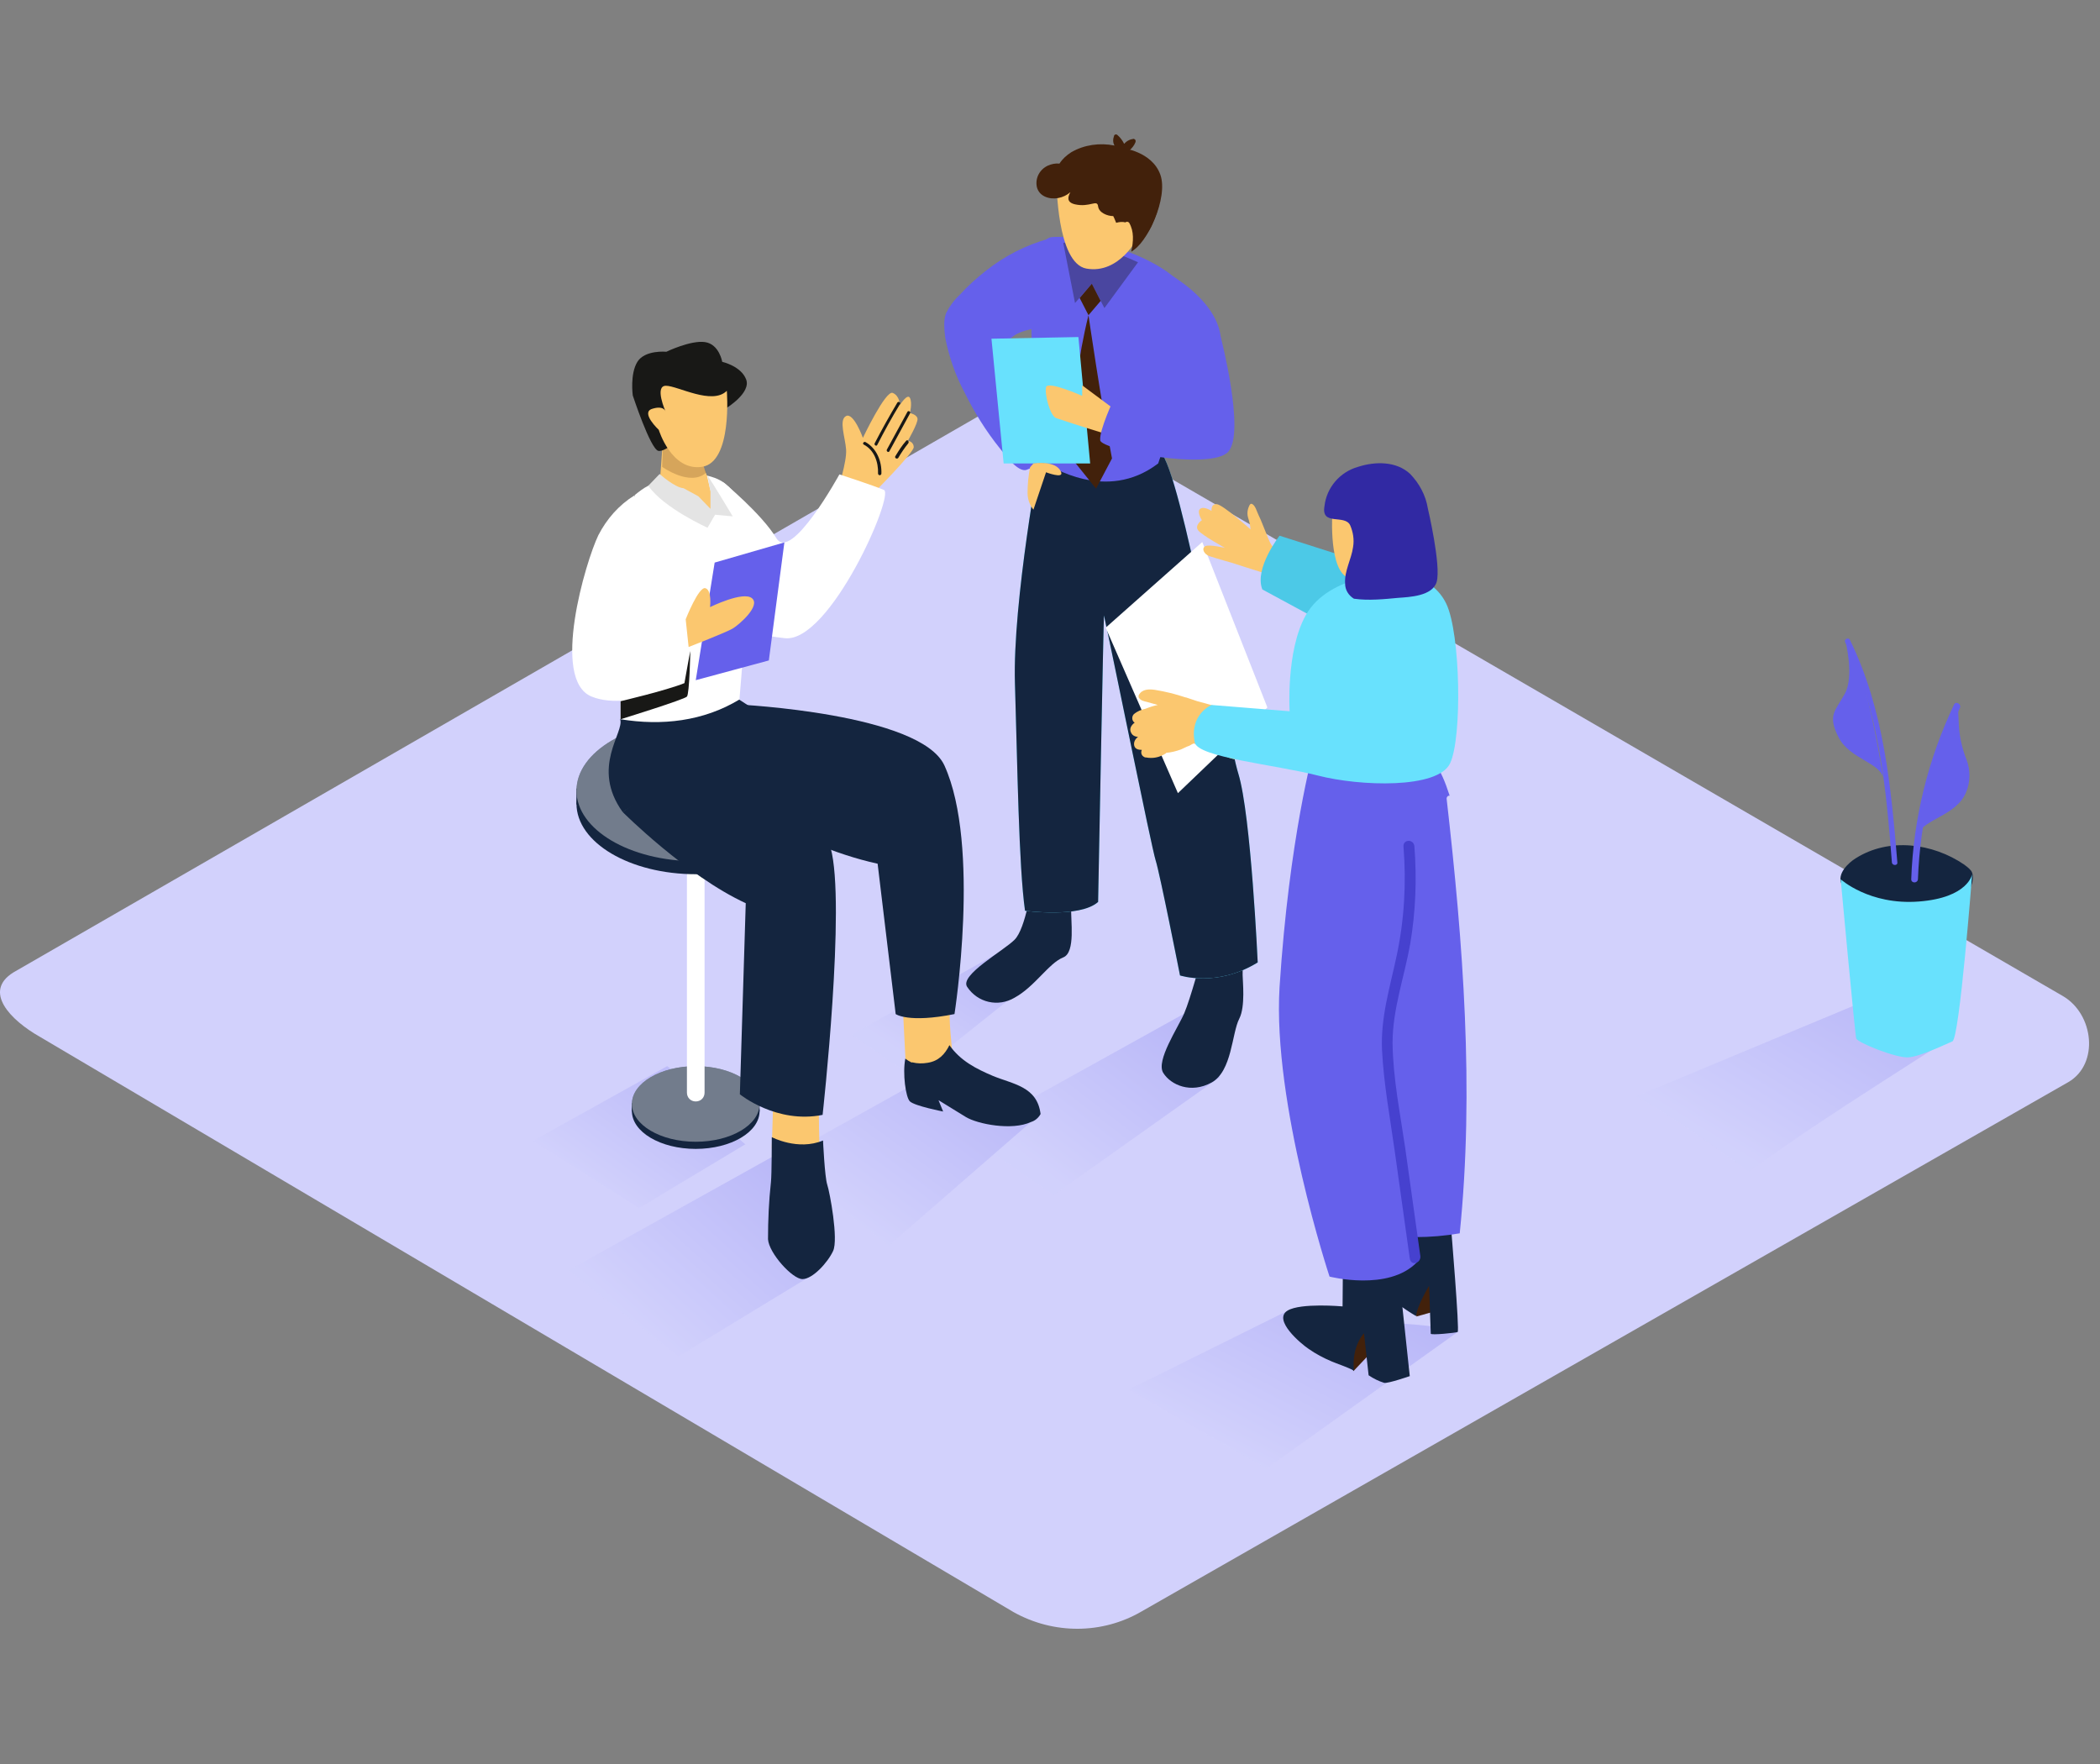 <svg xmlns="http://www.w3.org/2000/svg" width="1000" height="840" viewBox="0 0 1000 840" fill="none"><rect x="0" y="0" width="1000" height="840" fill="#808080" stroke="none"/><path d="M482.707 767.701L19.307 493.901C4.707 485.701 -8.093 472.1 6.307 463.1L471.306 195.1C478.306 190.7 488.906 187.9 495.906 192.1L982.307 474.3C997.107 482.9 999.706 506.7 984.906 515.3L543.706 767.3C524.906 778.3 501.707 778.3 482.707 767.701Z" fill="#D2D1FC"></path><path opacity="0.63" d="M317.703 507.695L253.703 543.295L304.303 575.295L354.903 544.895C350.103 541.495 322.903 510.895 317.703 507.695Z" fill="url(#paint0_linear_2_6373)"></path><path opacity="0.63" d="M612.9 624.297L537.5 661.697L603.1 699.297L694.1 634.297C685.9 629.097 621.1 629.497 612.9 624.297Z" fill="url(#paint1_linear_2_6373)"></path><path opacity="0.63" d="M563.909 482.695L460.109 540.295L501.709 569.095L580.909 512.895C572.909 507.695 572.109 487.695 563.909 482.695Z" fill="url(#paint2_linear_2_6373)"></path><path opacity="0.63" d="M477.7 452.492L405.5 492.692L434.5 512.692L500.9 459.692C495.3 455.892 483.5 456.092 477.7 452.492Z" fill="url(#paint3_linear_2_6373)"></path><path opacity="0.63" d="M374.503 547.094L270.703 604.894L323.103 645.894L387.903 606.494C379.703 601.294 382.703 552.294 374.503 547.094Z" fill="url(#paint4_linear_2_6373)"></path><path opacity="0.63" d="M492.506 527.092C485.706 525.892 478.906 523.892 472.306 521.692C464.306 518.892 455.706 514.692 450.906 507.492L370.906 552.092L423.306 593.092L495.706 530.092C494.506 529.292 493.306 528.292 492.506 527.092Z" fill="url(#paint5_linear_2_6373)"></path><path opacity="0.63" d="M863.309 536.698C884.509 522.498 906.109 508.898 927.509 495.098L897.109 472.898L779.109 522.098C793.309 529.498 812.709 543.498 832.909 557.898C843.109 550.698 853.109 543.498 863.309 536.698Z" fill="url(#paint6_linear_2_6373)"></path><path d="M590.325 447.695C587.125 447.695 582.925 450.895 579.925 452.295L572.125 456.095C572.125 456.095 566.925 475.495 563.925 482.495C560.925 489.495 550.325 505.095 553.925 510.895C557.525 516.695 567.125 520.895 576.925 515.495C586.725 510.095 586.525 492.095 590.125 485.095C593.125 479.295 591.725 467.095 591.725 464.295C591.925 458.895 591.525 453.295 590.325 447.695Z" fill="#14253F"></path><path d="M509.525 412.492C506.325 412.492 501.925 415.692 499.125 417.292L491.325 421.092C491.325 421.092 488.525 442.092 483.125 447.492C477.725 452.892 456.925 464.292 460.525 469.892C465.525 477.492 475.325 479.692 483.125 475.092C492.925 469.692 499.325 458.692 506.325 455.892C512.325 453.492 509.725 437.892 510.125 432.492C510.525 423.492 510.925 421.492 509.525 412.492Z" fill="#14253F"></path><path d="M495.51 215.094C495.51 215.094 482.11 286.494 483.31 325.494C484.51 364.494 485.11 412.494 488.11 433.694C488.11 433.694 514.11 437.294 522.91 429.494C522.91 429.494 525.51 292.294 525.71 293.094C529.71 311.094 548.31 403.494 550.31 409.694C552.31 415.894 561.91 464.494 561.91 464.494C561.91 464.494 579.51 470.294 598.91 458.294C598.91 458.294 595.71 388.094 589.71 368.494C583.71 348.894 562.71 224.894 552.51 215.094" fill="#68E1FD"></path><path d="M495.51 215.094C495.51 215.094 482.11 286.494 483.31 325.494C484.51 364.494 485.11 412.494 488.11 433.694C488.11 433.694 514.11 437.294 522.91 429.494C522.91 429.494 525.51 292.294 525.71 293.094C529.71 311.094 548.31 403.494 550.31 409.694C552.31 415.894 561.91 464.494 561.91 464.494C561.91 464.494 579.51 470.294 598.91 458.294C598.91 458.294 595.71 388.094 589.71 368.494C583.71 348.894 562.71 224.894 552.51 215.094" fill="#14253F"></path><path d="M551.517 220.694C551.517 220.694 574.517 154.093 565.117 138.693C555.717 123.293 518.717 111.494 500.917 112.894C483.117 114.294 494.517 219.894 497.317 220.694C500.117 221.494 526.517 239.694 551.517 220.694Z" fill="#6560EB"></path><path d="M559.116 131.897L531.316 120.297C526.316 144.697 521.116 169.097 515.516 193.497L554.316 200.297C554.316 200.297 577.516 187.497 581.116 167.297C584.716 147.097 560.316 132.897 559.116 131.897Z" fill="#6560EB"></path><path d="M503.118 153.295C503.118 153.295 499.318 116.895 499.318 113.695C488.518 116.695 478.318 121.895 469.518 128.895C464.918 132.495 460.718 136.295 456.918 140.495C454.318 142.895 452.118 145.895 450.518 149.095C449.118 152.695 449.718 157.095 450.118 160.895C451.918 169.895 454.918 178.695 459.318 186.895C463.918 196.295 469.518 205.295 476.118 213.495C478.118 215.895 484.718 225.295 488.918 223.695C497.518 220.695 501.118 210.695 501.118 210.695C501.118 210.695 497.118 202.895 492.918 193.295C490.318 187.495 478.918 174.695 477.518 165.695C478.718 164.095 479.918 162.695 481.118 161.295C486.518 155.895 496.118 156.895 503.118 153.295Z" fill="#6560EB"></path><path opacity="0.35" d="M506.312 115.694L511.912 144.293L519.912 135.093L525.912 146.693L541.912 124.893C541.912 124.893 517.113 113.294 506.312 115.694Z" fill="#181816"></path><path d="M503.125 86.3C503.125 86.3 503.125 125.299 517.325 127.899C533.125 130.699 541.925 112.9 541.925 112.9C541.925 112.9 543.925 78.5 528.325 75.5C512.725 72.5 503.525 81.3 503.125 86.3Z" fill="#FBC76F"></path><path d="M534.516 70.5C534.516 70.5 548.516 72.1 552.516 83.1C556.516 94.1 546.116 116.3 538.716 119.699L547.716 100.3L547.116 87.1L534.516 70.5Z" fill="#42210B"></path><path d="M552.31 88.1C551.11 80.3 546.11 76.5 539.31 72.5C538.71 72.1 538.31 71.9 537.71 71.7C538.91 70.7 540.11 69.3 540.71 67.7C540.91 67.1 540.71 66.5 540.31 66.3C540.11 66.3 539.91 66.1 539.91 66.1C538.11 66.3 536.51 67.1 535.31 68.5C534.51 66.9 533.51 65.5 532.11 64.3C531.71 63.9 531.11 63.9 530.71 64.3C530.51 64.5 530.51 64.5 530.51 64.7C529.91 66.3 529.91 67.9 530.71 69.3C523.71 67.9 516.31 68.9 510.11 72.5C507.91 73.9 505.91 75.7 504.51 77.9C502.51 77.7 500.71 78.1 498.91 78.9C495.11 80.7 492.91 84.7 493.71 88.9C494.71 93.5 499.71 95.1 503.91 94.3C506.11 93.9 508.11 92.9 509.71 91.5C508.51 93.7 507.71 96.3 511.91 97.3C519.11 98.9 522.51 94.7 522.91 98.3C523.31 101.3 527.31 102.9 530.11 102.9C530.31 103.3 530.91 104.5 531.51 106.1C532.91 105.7 534.51 105.5 535.91 105.9C536.31 105.5 537.11 105.5 537.51 105.9L537.71 106.1C540.11 110.3 539.71 114.9 538.71 119.899C542.51 116.5 545.71 112.5 548.11 108.1C551.11 101.7 553.31 94.7 552.31 88.1Z" fill="#42210B"></path><path d="M514.125 141.894L518.325 150.094L524.125 143.294L519.925 135.094L514.125 141.894Z" fill="#42210B"></path><path d="M518.324 150.094C518.324 150.094 524.324 191.494 529.524 218.294L521.924 232.694L512.124 220.494C511.924 220.494 507.924 192.294 518.324 150.094Z" fill="#42210B"></path><path d="M519.125 220.692L513.525 160.492L472.125 161.292L477.925 220.692H519.125Z" fill="#68E1FD"></path><path d="M533.323 196.892L515.323 183.492V188.492C515.323 188.492 499.123 181.292 498.123 184.292C497.323 187.892 500.123 198.092 502.923 199.092C505.723 200.092 517.123 203.692 517.123 203.692L526.123 206.492L533.323 196.892Z" fill="#FBC76F"></path><path d="M581.31 160.492C581.31 160.492 593.111 205.892 584.911 215.092C576.711 224.292 524.511 214.292 523.911 209.692C523.311 205.092 530.51 189.692 530.51 189.692L559.711 192.892" fill="#6560EB"></path><path d="M492.112 220.698C492.112 220.698 503.113 218.898 505.312 224.898C506.513 228.098 498.112 224.898 498.112 224.898L492.112 242.698C490.312 240.498 489.312 237.698 489.312 234.698C489.312 230.698 489.713 226.498 490.513 222.498L492.112 220.698Z" fill="#FBC76F"></path><path d="M390.316 524.497C389.516 526.897 390.316 548.697 390.316 548.697L367.516 546.697L368.716 507.297L390.316 524.497Z" fill="#FBC76F"></path><path d="M367.519 541.492C367.519 541.492 379.919 548.092 391.919 543.092C391.919 543.092 392.719 560.492 393.919 564.092C395.119 567.692 399.319 590.092 396.719 595.692C394.119 601.292 386.919 609.092 382.119 609.092C377.319 609.092 366.119 596.692 365.719 590.092C365.719 581.092 366.119 571.892 367.119 562.892C367.519 559.292 367.519 541.492 367.519 541.492Z" fill="#14253F"></path><path d="M452.312 483.098C451.712 485.498 454.112 507.298 454.112 507.298L431.312 507.098L429.312 467.898L452.312 483.098Z" fill="#FBC76F"></path><path d="M472.708 512.295C464.708 508.895 457.306 505.095 452.108 497.695C449.907 502.095 446.908 505.295 441.708 506.095C439.308 506.495 436.908 506.495 434.508 505.895C433.908 505.895 433.708 505.895 433.708 505.895V505.695C432.708 505.295 431.908 504.695 431.108 504.095C429.708 511.095 431.308 522.695 433.308 524.495C435.708 526.695 449.108 529.295 449.108 529.295L446.908 523.895L459.908 531.895C465.508 535.295 481.908 538.495 490.908 534.295C492.908 533.695 494.508 532.295 495.508 530.495C493.908 517.295 482.308 516.295 472.708 512.295Z" fill="#14253F"></path><path d="M331.306 547.094C348.096 547.094 361.706 539.036 361.706 529.094C361.706 519.154 348.096 511.094 331.306 511.094C314.516 511.094 300.906 519.154 300.906 529.094C300.906 539.036 314.516 547.094 331.306 547.094Z" fill="#14253F"></path><path d="M300.906 525.297V529.297H361.706V525.897" fill="#14253F"></path><path d="M331.306 543.695C348.096 543.695 361.706 535.637 361.706 525.695C361.706 515.753 348.096 507.695 331.306 507.695C314.516 507.695 300.906 515.753 300.906 525.695C300.906 535.637 314.516 543.695 331.306 543.695Z" fill="#14253F"></path><path opacity="0.4" d="M331.306 543.695C348.096 543.695 361.706 535.637 361.706 525.695C361.706 515.753 348.096 507.695 331.306 507.695C314.516 507.695 300.906 515.753 300.906 525.695C300.906 535.637 314.516 543.695 331.306 543.695Z" fill="white"></path><path d="M331.309 412.898C333.709 412.898 335.509 414.698 335.509 417.098V520.298C335.509 522.698 333.709 524.498 331.309 524.498C328.909 524.498 327.109 522.698 327.109 520.298V417.098C327.109 414.698 328.909 412.898 331.309 412.898Z" fill="white"></path><path d="M331.316 416.294C362.684 416.294 388.116 401.252 388.116 382.694C388.116 364.138 362.684 349.094 331.316 349.094C299.946 349.094 274.516 364.138 274.516 382.694C274.516 401.252 299.946 416.294 331.316 416.294Z" fill="#14253F"></path><path d="M274.516 375.492V383.092H387.916V376.892" fill="#14253F"></path><path d="M331.316 410.098C362.684 410.098 388.116 395.054 388.116 376.498C388.116 357.94 362.684 342.898 331.316 342.898C299.946 342.898 274.516 357.94 274.516 376.498C274.516 395.054 299.946 410.098 331.316 410.098Z" fill="#14253F"></path><path opacity="0.4" d="M331.316 410.098C362.684 410.098 388.116 395.054 388.116 376.498C388.116 357.94 362.684 342.898 331.316 342.898C299.946 342.898 274.516 357.94 274.516 376.498C274.516 395.054 299.946 410.098 331.316 410.098Z" fill="white"></path><path d="M336.516 373.292C336.516 373.292 375.916 402.092 417.916 411.292L426.516 482.892C426.516 482.892 432.516 487.292 454.516 482.892C454.516 482.892 467.116 402.692 449.716 364.492C438.316 339.692 351.716 335.492 351.716 335.492" fill="#14253F"></path><path d="M296.512 386.694C296.512 386.694 321.712 370.694 334.112 364.494L368.912 344.094L351.912 333.094L295.312 342.494C297.512 348.694 281.112 365.294 296.512 386.694Z" fill="#14253F"></path><path d="M398.906 233.301C398.906 233.301 403.306 219.901 402.906 214.101C402.506 208.301 399.306 199.901 402.906 198.101C406.506 196.301 410.906 208.501 410.906 208.501C410.906 208.501 421.706 185.701 425.106 187.101C428.506 188.501 428.506 192.901 428.506 192.901C428.506 192.901 432.106 187.101 433.306 189.501C434.506 191.901 433.306 196.701 433.306 196.701C433.306 196.701 436.506 197.301 436.906 199.301C437.306 201.301 432.306 209.901 432.306 209.901C433.906 210.101 435.106 211.301 435.106 212.901C435.306 215.501 414.706 236.101 414.706 236.101" fill="#FBC76F"></path><path d="M344.516 229.698C344.516 229.698 362.716 244.698 369.716 256.298C376.716 267.898 399.716 225.898 399.716 225.898C399.716 225.898 415.716 231.098 420.916 233.298C426.116 235.498 395.116 306.298 373.716 303.898C352.316 301.498 353.116 297.298 353.116 297.298" fill="white"></path><path d="M295.51 342.497C315.11 345.697 334.91 343.497 352.11 333.097C354.71 302.697 356.91 272.497 353.51 241.897C353.51 241.697 353.51 241.497 353.51 241.097C351.51 236.497 348.51 232.697 344.51 229.697C334.51 222.897 318.31 226.297 308.71 231.297C306.31 232.497 304.31 234.097 302.31 235.697C291.51 270.497 295.91 306.697 295.51 342.497Z" fill="white"></path><path d="M333.309 215.495L315.509 211.695L314.109 231.095C314.109 231.095 327.309 244.695 340.509 242.895L336.709 226.695C335.309 223.095 334.109 219.295 333.309 215.495Z" fill="#FBC76F"></path><path opacity="0.2" d="M333.712 217.295C327.112 213.895 315.712 211.695 315.712 211.695L315.312 222.295C315.312 222.295 328.512 231.895 336.312 225.095C335.112 222.695 334.312 219.895 333.712 217.295Z" fill="#42210B"></path><path d="M345.915 194.301C345.915 194.301 357.715 187.101 355.315 180.701C352.915 174.301 343.915 172.301 343.915 172.301C343.915 172.301 342.515 163.901 335.715 162.901C328.915 161.901 317.315 167.501 317.315 167.501C317.315 167.501 307.115 166.501 303.515 172.301C299.915 178.101 301.315 188.301 301.315 188.301C301.315 188.301 309.715 213.901 313.515 214.701C317.315 215.501 326.715 205.901 326.715 205.901" fill="#181816"></path><path d="M346.105 186.095C346.105 186.095 348.905 220.095 334.305 222.295C319.705 224.495 313.705 204.695 313.705 204.695C313.705 204.695 304.905 196.495 310.505 194.695C316.105 192.895 316.905 195.895 316.905 195.895C316.905 195.895 311.505 183.695 317.105 183.695C322.705 183.695 339.105 193.095 346.105 186.095Z" fill="#FBC76F"></path><path d="M314.119 225.695C314.119 225.695 321.119 232.095 325.519 232.495L332.519 236.295L338.319 242.295V233.895C337.719 231.495 337.319 228.895 336.919 226.495C337.119 226.495 343.119 236.295 343.119 236.295L348.919 245.895L340.519 245.095L336.919 251.295C336.919 251.295 315.919 241.895 308.719 231.295L314.119 225.695Z" fill="#E4E4E4"></path><path d="M427.318 191.699C423.518 198.099 419.918 204.499 416.518 211.099C416.118 211.899 417.318 212.699 417.718 211.899C421.118 205.299 424.718 198.699 428.518 192.499C429.118 191.699 427.918 190.899 427.318 191.699Z" fill="#181816"></path><path d="M432.115 196.097L422.315 214.097C421.915 214.897 423.115 215.697 423.515 214.897L433.315 196.897C433.915 196.097 432.515 195.297 432.115 196.097Z" fill="#181816"></path><path d="M431.513 209.897C429.513 212.097 427.913 214.697 426.313 217.297C426.113 217.697 426.313 218.097 426.713 218.297C427.113 218.497 427.513 218.297 427.713 218.097C429.113 215.697 430.713 213.297 432.513 211.097C433.113 210.297 432.113 209.097 431.513 209.897Z" fill="#181816"></path><path d="M412.116 210.502C411.316 210.102 410.516 211.302 411.316 211.702C416.316 214.302 418.316 220.102 418.116 225.502C418.116 225.902 418.516 226.302 418.916 226.302C419.316 226.302 419.716 225.902 419.716 225.502C419.916 219.702 417.516 213.502 412.116 210.502Z" fill="#181816"></path><path d="M302.111 235.898C294.711 240.498 288.911 247.098 284.911 254.898C278.911 267.298 262.111 323.698 281.711 331.698C301.311 339.698 335.711 321.498 335.711 321.498L333.711 291.498L304.111 295.698" fill="white"></path><path d="M340.312 267.897C340.113 268.897 331.312 323.897 331.312 323.897L366.112 314.497L373.513 258.297L340.312 267.897Z" fill="#6560EB"></path><path d="M326.516 294.9C326.516 294.9 332.716 279.1 335.916 280.1C339.116 281.1 338.116 289.1 338.116 289.1C338.116 289.1 353.916 281.3 358.116 284.9C362.316 288.5 351.916 297.5 348.916 299.3C345.916 301.1 327.916 308.1 327.916 308.1L326.516 294.9Z" fill="#FBC76F"></path><path d="M295.516 333.903C295.516 333.903 316.916 328.903 325.916 325.303C325.916 325.303 328.716 309.503 328.716 310.103C328.716 310.703 328.316 330.303 327.116 331.703C325.916 333.103 295.516 342.503 295.516 342.503V333.903Z" fill="#181816"></path><path d="M296.516 386.694C296.516 386.694 326.916 417.094 355.116 430.094L352.316 521.094C352.316 521.094 369.716 535.294 391.716 530.894C391.716 530.894 402.916 430.094 395.516 403.694C388.116 377.294 340.316 355.094 340.316 355.094" fill="#14253F"></path><path d="M526.516 298.894L572.516 258.094L603.516 336.894L560.916 377.694L526.516 298.894Z" fill="white"></path><path d="M606.92 261.297C604.92 259.497 603.92 256.297 602.92 253.897C601.72 251.097 600.72 248.097 599.32 245.297C598.52 243.697 597.72 240.297 595.92 239.897C595.12 239.697 594.52 241.697 594.32 242.297C593.92 243.697 593.92 245.097 594.32 246.497C594.92 248.297 595.32 250.097 595.52 252.097C595.52 252.097 582.52 240.497 579.52 240.097C576.52 239.697 576.92 243.297 576.92 243.297C576.92 243.297 573.32 240.897 571.52 242.297C569.72 243.697 572.32 247.697 572.32 247.697C572.32 247.697 568.72 250.097 570.52 252.497C572.32 254.897 583.32 260.897 583.32 260.897C583.32 260.897 575.72 259.097 573.92 260.097C572.12 261.097 573.12 263.897 576.12 264.897C579.12 265.897 586.92 268.097 586.92 268.097C586.92 268.097 599.72 272.297 604.92 273.697C610.12 275.097 628.52 286.497 628.52 286.497L630.92 269.697C629.52 269.897 609.32 263.497 606.92 261.297Z" fill="#FBC76F"></path><path d="M665.118 272.894L609.318 255.094C609.318 255.094 597.118 270.694 601.118 280.694L625.518 293.894" fill="#4CC9E7"></path><path d="M674.522 626.895L686.722 623.495L684.722 608.695C684.722 608.695 671.522 610.895 674.522 626.895Z" fill="#42210B"></path><path d="M690.917 583.894C690.917 583.894 695.117 633.894 694.117 634.294C693.117 634.694 681.317 635.894 681.317 635.094C681.317 634.294 680.517 612.294 680.517 612.294C680.517 612.294 674.717 621.894 674.317 626.694C674.317 626.694 660.317 618.694 657.717 612.494C655.117 606.294 663.717 579.494 666.917 578.094" fill="#14253F"></path><path d="M644.521 652.898L658.321 638.298L649.521 626.898C649.321 627.098 640.921 645.498 644.521 652.898Z" fill="#42210B"></path><path d="M664.918 595.297L671.318 655.297C671.318 655.297 660.918 658.897 659.118 658.497C656.518 657.697 654.118 656.497 651.718 654.897L649.518 634.897C649.518 634.897 643.518 640.897 644.718 652.897C644.718 652.097 635.318 648.897 634.118 648.297C630.318 646.697 626.518 644.697 623.118 642.297C619.518 639.897 605.918 628.497 613.118 624.097C619.318 620.297 639.318 622.097 639.318 622.097L639.518 597.297" fill="#14253F"></path><path d="M688.91 380.697C688.71 379.897 689.11 379.097 689.91 378.897C690.11 378.897 690.11 378.897 690.31 378.897C688.11 372.097 685.91 366.897 683.51 364.097L625.51 357.297C625.51 357.297 613.91 398.697 609.31 470.097C605.91 525.497 633.11 607.897 633.11 607.897C633.11 607.897 661.11 615.097 674.71 601.097L674.11 589.097C681.11 589.097 688.11 588.497 695.11 587.297C702.11 518.697 696.71 449.097 688.91 380.697Z" fill="#6560EB"></path><path d="M676.323 597.898C673.923 580.698 671.523 563.698 669.123 546.498C666.723 530.098 663.323 513.298 663.123 496.698C663.123 480.498 668.723 465.298 671.523 449.498C674.123 434.098 674.723 418.698 673.523 403.098C673.323 399.498 668.123 399.498 668.323 403.098C669.723 420.498 668.723 437.898 665.123 454.898C661.923 470.098 657.323 484.498 658.123 500.298C658.923 516.098 661.923 532.298 664.123 547.898C666.523 565.098 668.923 582.098 671.323 599.298C671.923 603.098 676.923 601.498 676.323 597.898Z" fill="#4641CF"></path><path d="M589.722 348.094C589.922 347.494 589.922 346.894 589.722 346.294H590.122C590.722 346.294 591.322 346.294 591.922 345.894L592.522 346.094C595.722 347.094 597.122 342.094 593.922 341.094C591.322 340.294 588.722 339.494 586.322 338.894H586.122C580.922 336.894 575.522 335.294 570.122 333.894C568.322 333.294 566.522 332.694 564.722 332.094H564.522C559.722 330.494 554.922 329.294 549.922 328.494C547.122 328.094 543.922 328.094 542.322 330.894C542.122 331.294 542.122 331.894 542.322 332.294C543.322 333.694 544.722 333.894 546.322 334.294L551.322 335.694C549.322 336.094 547.522 336.694 545.522 337.494C543.522 337.894 541.522 338.694 539.922 340.094C539.122 340.894 538.922 342.294 539.522 343.294C539.722 343.694 539.922 343.894 540.322 344.094C538.722 345.294 537.522 347.094 538.722 349.094C539.322 350.294 540.722 350.894 541.922 350.894C540.522 351.894 539.722 353.494 540.122 355.094C540.522 356.694 542.122 357.094 543.722 357.094C543.122 358.294 543.522 359.894 544.922 360.494C545.122 360.694 545.322 360.694 545.722 360.694C548.922 361.294 552.122 360.694 554.922 358.894C555.122 358.694 555.322 358.694 555.322 358.494C557.722 358.294 560.122 357.694 562.322 356.894C563.322 356.494 564.322 355.894 565.322 355.494C565.922 355.294 566.522 355.094 567.122 354.694C567.322 354.494 568.522 353.894 568.722 354.094L579.122 358.094C581.922 359.094 586.922 362.494 589.922 361.294C592.922 360.094 591.722 355.094 588.522 356.294C589.122 356.094 587.722 355.894 587.522 355.694L584.722 354.494C587.322 355.494 590.122 356.094 592.922 356.094C594.322 356.094 595.522 354.894 595.522 353.294C595.522 352.694 595.322 352.094 594.722 351.494C593.122 350.694 591.522 349.294 589.722 348.094Z" fill="#FBC76F"></path><path d="M665.11 272.898C665.11 272.898 632.911 272.898 621.711 293.098C612.311 310.098 614.11 338.698 614.11 338.698L576.911 335.698C576.911 335.698 566.311 340.098 568.911 353.498C570.311 360.698 607.311 364.098 627.511 369.298C647.711 374.498 684.711 375.698 690.511 363.498C696.311 351.298 695.511 301.698 688.711 287.498C681.911 273.298 665.11 272.898 665.11 272.898Z" fill="#68E1FD"></path><path d="M661.519 270.496C661.519 270.496 648.519 280.296 640.519 274.296C632.519 268.296 634.519 242.496 634.519 242.496C634.519 242.496 638.519 234.896 653.719 244.496C668.919 254.096 661.519 270.496 661.519 270.496Z" fill="#FBC76F"></path><path d="M666.709 274.092C666.509 273.692 666.309 273.492 666.309 273.492L658.309 276.092L658.109 276.492C661.109 275.492 663.909 274.692 666.709 274.092Z" fill="#7F252B"></path><path d="M679.923 242.098C678.923 235.898 675.923 230.298 671.523 225.698C664.923 219.498 654.723 219.698 646.723 222.298C638.123 224.698 631.723 232.098 630.723 240.898C628.923 250.698 640.323 244.698 642.923 250.098C644.323 253.298 644.923 256.898 644.323 260.498C643.523 266.298 640.123 271.898 640.523 277.898C640.523 280.898 642.123 283.498 644.723 285.098C651.723 286.098 659.323 285.298 665.723 284.698C671.123 284.298 682.123 283.898 684.123 277.098C686.323 269.298 679.923 242.098 679.923 242.098Z" fill="#3129A3"></path><path d="M939.301 416.29C939.101 415.49 938.901 414.89 938.301 414.29C937.501 413.29 936.301 412.49 935.301 411.69C920.301 401.49 899.503 398.69 883.703 408.69C880.103 410.89 874.701 416.09 876.901 420.89C878.101 423.69 881.901 425.29 884.501 426.49C893.301 429.89 902.301 432.29 911.501 433.49C914.901 434.09 918.303 434.69 921.703 434.89C926.503 435.29 931.101 433.29 934.101 429.69C936.501 426.69 940.301 420.69 939.301 416.29Z" fill="#14253F"></path><path d="M876.516 418.697C876.516 418.697 890.116 431.097 913.716 429.297C937.316 427.497 939.116 416.297 939.116 416.297C939.116 416.297 933.116 494.497 929.716 495.897C926.316 497.297 914.516 503.097 908.716 503.497C902.916 503.897 884.516 496.497 883.916 494.497C883.316 492.497 876.516 418.697 876.516 418.697Z" fill="#68E1FD"></path><path d="M880.904 304.694C880.104 303.294 877.904 304.494 878.704 305.894C894.904 338.494 898.104 375.094 900.904 410.694C901.104 412.294 903.704 412.294 903.504 410.694C900.504 374.694 897.104 337.694 880.904 304.694Z" fill="#6560EB"></path><path d="M878.709 304.898C878.709 304.898 883.109 321.898 878.509 330.298C873.909 338.698 870.109 340.498 875.509 351.098C880.909 361.698 895.909 363.098 896.909 371.098C897.909 379.098 889.909 319.298 878.709 304.898Z" fill="#6560EB"></path><path d="M930.509 335.492C918.109 361.492 911.109 389.892 910.109 418.692C910.109 420.692 913.109 420.692 913.309 418.692C914.309 390.492 921.109 362.692 933.309 337.092C934.109 335.292 931.309 333.692 930.509 335.492Z" fill="#6560EB"></path><path d="M932.703 343.695C932.703 341.895 932.303 338.695 932.503 335.695C931.903 336.095 931.303 336.495 930.703 336.895C924.503 351.895 915.503 386.895 912.703 397.695C916.503 389.695 931.703 388.495 936.303 377.095C938.303 372.295 938.303 366.695 936.503 361.895C934.103 355.895 932.903 349.895 932.703 343.695Z" fill="#6560EB"></path><defs><linearGradient id="paint0_linear_2_6373" x1="370.001" y1="351.639" x2="230.071" y2="545.933" gradientUnits="userSpaceOnUse"><stop stop-color="#6560EB"></stop><stop offset="0.935" stop-color="#D2D1FC"></stop></linearGradient><linearGradient id="paint1_linear_2_6373" x1="717.462" y1="451.157" x2="584.002" y2="709.617" gradientUnits="userSpaceOnUse"><stop stop-color="#6560EB"></stop><stop offset="0.935" stop-color="#D2D1FC"></stop></linearGradient><linearGradient id="paint2_linear_2_6373" x1="598.931" y1="283.239" x2="416.557" y2="519.737" gradientUnits="userSpaceOnUse"><stop stop-color="#6560EB"></stop><stop offset="0.935" stop-color="#D2D1FC"></stop></linearGradient><linearGradient id="paint3_linear_2_6373" x1="515.132" y1="313.52" x2="392.922" y2="493.146" gradientUnits="userSpaceOnUse"><stop stop-color="#6560EB"></stop><stop offset="0.935" stop-color="#D2D1FC"></stop></linearGradient><linearGradient id="paint4_linear_2_6373" x1="405.389" y1="319.014" x2="190.738" y2="555.178" gradientUnits="userSpaceOnUse"><stop stop-color="#6560EB"></stop><stop offset="0.935" stop-color="#D2D1FC"></stop></linearGradient><linearGradient id="paint5_linear_2_6373" x1="514.324" y1="309.884" x2="335.698" y2="551.43" gradientUnits="userSpaceOnUse"><stop stop-color="#6560EB"></stop><stop offset="0.935" stop-color="#D2D1FC"></stop></linearGradient><linearGradient id="paint6_linear_2_6373" x1="949.649" y1="276.674" x2="783.781" y2="545.264" gradientUnits="userSpaceOnUse"><stop stop-color="#6560EB"></stop><stop offset="0.935" stop-color="#D2D1FC"></stop></linearGradient></defs></svg>